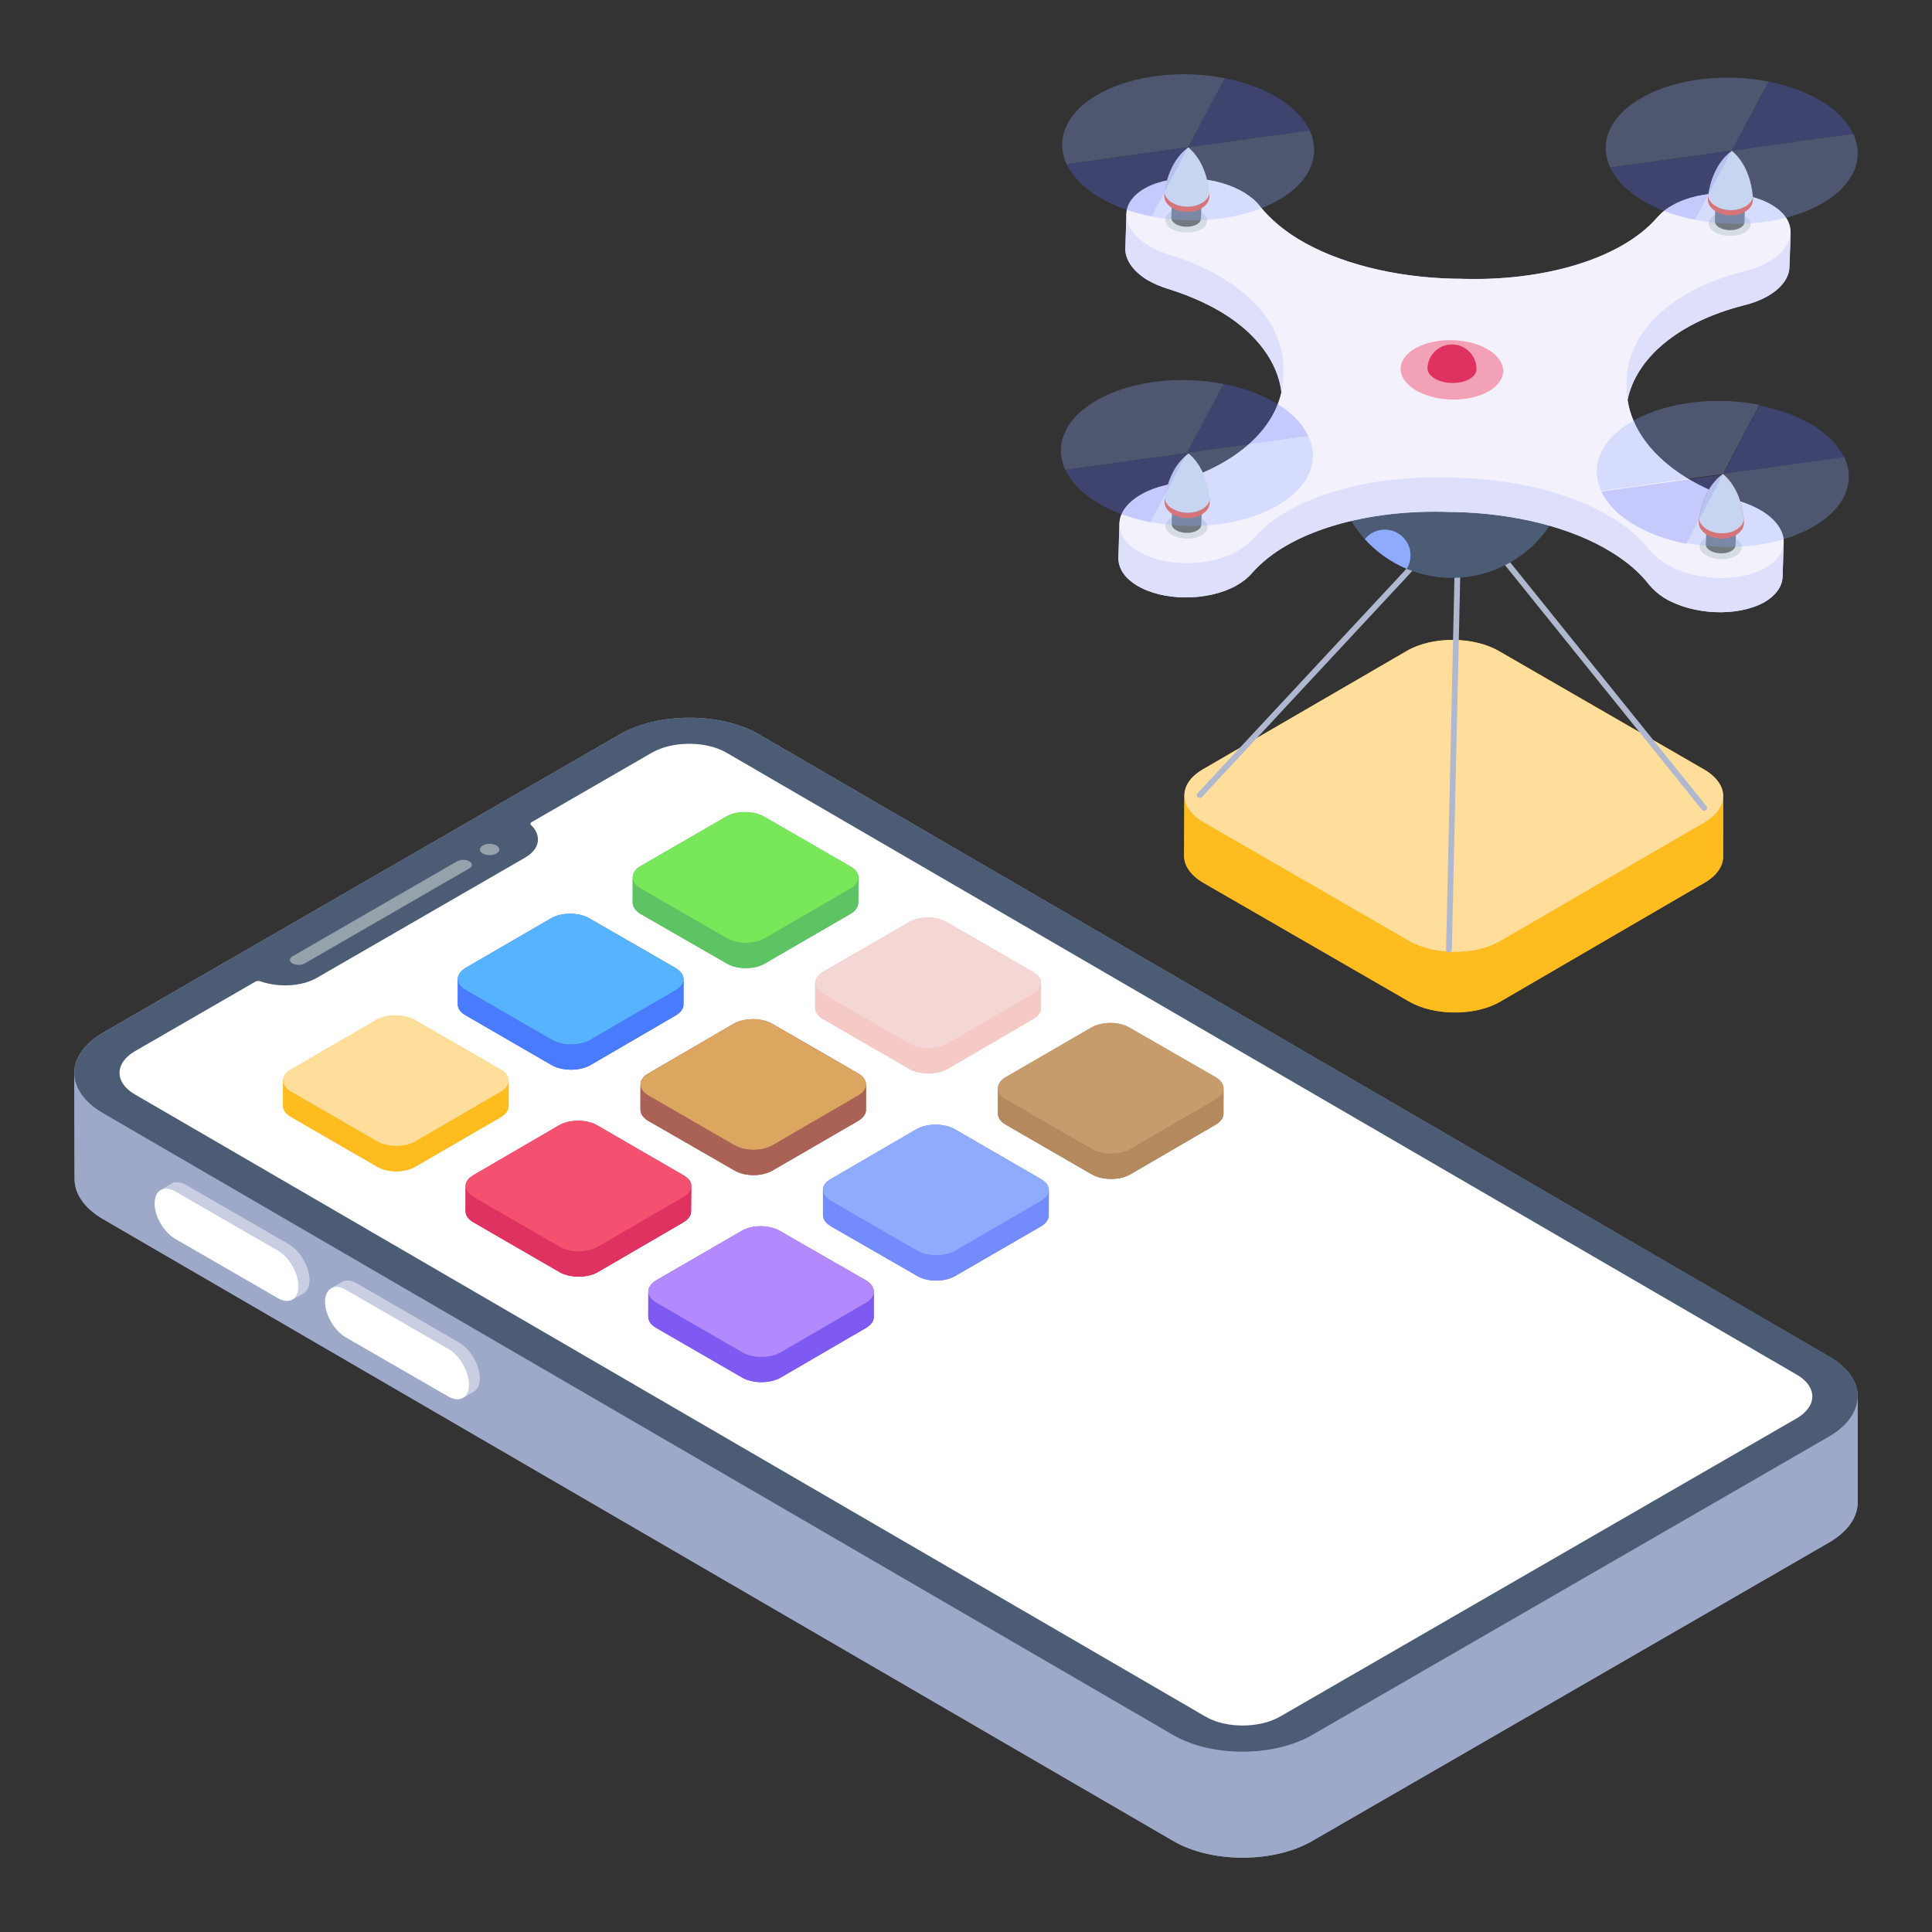 <svg id="Layer_1" enable-background="new 0 0 52 52" height="512" viewBox="0 0 52 52" width="512" xmlns="http://www.w3.org/2000/svg"><rect x="0" y="0" width="52" height="52" fill="#333333" stroke="none"/><g id="_x31_76_1_"><g><g><path d="m46.379 21.431v1.63c0 .25-.17.51-.51.7l-5.49 3.2c-.67.39-1.78.39-2.46-.01l-5.53-3.19c-.34-.2-.52-.46-.52-.73l.01-1.56v-.06c0 .005.003.013.003.018-.01-.257.146-.519.487-.718l5.5-3.19c.68-.4 1.79-.39 2.47 0l5.53 3.19c.34.2.51.46.51.72z" fill="#febc1f"/></g></g><g><g><g><path d="m45.867 20.713c.681.393.685 1.032.008 1.426l-5.495 3.193c-.67.39-1.774.39-2.455-.004l-5.531-3.193c-.681-.393-.691-1.036-.021-1.426l5.495-3.193c.677-.393 1.787-.389 2.468.004z" fill="#ffde9b"/></g></g><g><path d="m46.375 23.056.005-1.625c-.001.256-.169.513-.505.708l-5.495 3.193c-.67.39-1.774.39-2.455-.004l-5.531-3.193c-.345-.199-.518-.463-.517-.725l-.005 1.625c-.001.262.172.525.517.725l5.531 3.193c.681.393 1.785.393 2.455.004l5.495-3.193c.336-.195.504-.451.505-.708z" fill="#febc1f"/></g></g><g><g><g><g><g><g><path d="m49.999 37.581v2.85c0 .4-.26.79-.78 1.09l-13.9 8.03c-1.04.6-2.71.6-3.74 0l-28.81-16.74c-.51-.3-.76-.69-.76-1.08l-.01-2.85c0-.39.26-.79.78-1.09l13.91-8.03c1.03-.59 2.71-.59 3.73 0l28.81 16.75c.51.29.77.68.77 1.07z" fill="#9ea9c9"/></g></g></g></g></g></g><g><g><g><g><g><g><path d="m2.001 28.866.005 2.869c0 .39.255.777.765 1.074l28.81 16.742c1.027.597 2.702.596 3.735 0l13.905-8.029c.521-.3.781-.695.779-1.09l-.003-2.869c0 .395-.259.79-.779 1.09l-13.905 8.029c-1.034.596-2.709.596-3.735 0l-28.81-16.742c-.51-.297-.765-.685-.767-1.074z" fill="#9ea9c9"/></g></g><g><g><path d="m2.78 27.793c-1.033.596-1.038 1.567-.012 2.164l28.811 16.743c1.026.596 2.701.596 3.734-.001l13.906-8.029c1.033-.596 1.039-1.567.013-2.163l-28.811-16.743c-1.026-.596-2.703-.596-3.735-0z" fill="#4c5c75"/></g></g><g><g><g><path d="m12.994 22.757c-.104.06-.104.155-.001.215.102.059.268.06.371 0.0.103-.059.103-.156.001-.215-.103-.06-.269-.059-.371 0z" fill="#95a2ab"/></g></g><g><g><path d="m48.561 38.028c-.063.056-.129.103-.198.144l-13.906 8.028c-.24.139-.554.223-.887.239-.225.012-.446-.007-.653-.055-.064-.015-.132-.035-.212-.062-.087-.031-.172-.07-.251-.115l-7.175-4.17-18.71-10.874-2.939-1.707c-.553-.321-.55-.844.007-1.166l3.235-1.868c.036-.021.091-.026.132-.011.499.176 1.124.139 1.52-.09l5.604-3.235c.237-.137.361-.319.35-.511-.004-.132-.069-.261-.191-.375-.025-.025-.007-.055.023-.073l3.233-1.867c.557-.321 1.461-.322 2.013 0l28.809 16.742c.468.272.549.703.194 1.025z" fill="#fff"/></g></g><g><g><path d="m7.872 25.739c-.091.053-.091.138-.001.191.091.053.239.053.33.001l4.431-2.558c.09-.052.091-.138-0-.191-.09-.052-.239-.052-.329-0z" fill="#95a2ab"/></g></g></g></g></g></g></g><g><g><g><path d="m45.874 21.822c-.025.002-.051-.008-.068-.029l-6.388-7.935-7.07 7.596c-.029.031-.078.033-.11.004-.031-.029-.033-.078-.004-.11l7.131-7.662c.015-.016.037-.025.06-.025.023.001.044.011.058.029l6.445 8.005c.027.033.022.082-.012.109-.012.01-.027.015-.042.017z" fill="#b0b8cf"/></g></g><g><g><path d="m39.007 25.636c-.003 0-.006 0-.009 0-.043-.001-.077-.036-.076-.079l.253-11.28c.001-.043.036-.077.079-.076.043.001.077.036.076.079l-.253 11.28c-.001.04-.032.072-.07.076z" fill="#b0b8cf"/></g></g><g><g><g><g><path d="m42.243 12.477c-.049 1.747-1.505 3.124-3.251 3.075-.4-.011-.781-.096-1.129-.242-.434-.181-.818-.456-1.129-.799-.529-.584-.841-1.362-.817-2.211.049-1.747 1.505-3.124 3.251-3.075 1.747.049 3.124 1.505 3.075 3.251z" fill="#4c5c75"/></g></g><g><g><g><g><g><g><g><g><g><g><path d="m47.023 14.098c.379.233.369.593-.019.805-.386.21-1.008.194-1.387-.04-.379-.233-.371-.594.015-.804.389-.212 1.012-.194 1.391.039z" fill="#bac1ce"/></g></g></g></g></g><g><g><g><g><g><path d="m43.754 11.305.028-.921c0-.012.001-.024.001-.036l-.028.921c-.001.012-.001.024-.001.036z" fill="#d5dde2"/></g></g></g></g></g><g><g><g><path d="m43.809 10.761c.11.78.66 1.53 1.58 2.1.4.24.87.45 1.39.62l.08.02c.2.07.39.15.56.25.4.25.6.56.59.85l-.03.92c-.01.26-.18.51-.51.7-.73.39-1.92.33-2.68-.13-.17-.11-.3-.23-.4-.35-.27-.35-.61-.63-1.01-.88-1.08-.67-2.63-1.05-4.24-1.08h-.12c-2.22-.08-4.33.51-5.32 1.64-.13.15-.27.25-.44.35-.78.42-1.97.41-2.67-.02-.34-.21-.49-.47-.49-.74l.03-.9c0-.3.21-.6.62-.82.18-.1.38-.17.59-.22 1.79-.45 2.9-1.41 3.15-2.5-.09-.81-.65-1.58-1.58-2.15-.4-.24-.87-.45-1.39-.62l-.09-.03c-.19-.06-.39-.14-.56-.24-.39-.25-.59-.56-.58-.85l.03-.9c0-.27.17-.53.52-.72.71-.39 1.9-.33 2.66.13.17.11.31.22.4.35.28.34.62.63 1.02.88 1.08.66 2.63 1.05 4.24 1.08h.13c2.21.08 4.32-.51 5.31-1.64.13-.15.27-.26.44-.35.77-.42 1.97-.41 2.67.02.42.25.56.6.44.94.03-.07.05-.14.05-.21l-.04.92c0 .3-.22.59-.62.81-.17.09-.37.17-.58.22-1.81.46-2.92 1.44-3.15 2.55z" fill="#dedffb"/></g></g></g><g><g><g><g><path d="m30.29 6.679.026-.921c-.008.294.187.605.587.848.167.101.357.185.559.247l.084.025c.527.167.99.378 1.385.621 1.068.652 1.636 1.55 1.611 2.471l-.001.04.003.079-.002.062-.03.859-.003-.079.001-.051c.025-.915-.549-1.814-1.605-2.459-.4-.243-.864-.454-1.391-.621l-.084-.025c-.196-.062-.392-.147-.559-.247-.395-.243-.595-.554-.582-.847z" fill="#dedffb"/></g></g></g><g><g><g><path d="m43.765 11.013c-.007.039-.008.079-.009.118l.026-.921c.041-1.26 1.187-2.416 3.203-2.919.216-.051.411-.13.583-.221.408-.221.614-.515.628-.808l-.031.921c-.008.294-.22.588-.622.808-.172.091-.372.171-.583.221-1.953.489-3.092 1.588-3.194 2.801z" fill="#dedffb"/></g></g></g><g><g><g><g><path d="m48.008 14.603-.031.921c-.007.26-.178.51-.511.693-.723.393-1.915.337-2.671-.125-.172-.107-.305-.229-.403-.35-.273-.347-.616-.634-1.016-.877-1.078-.669-2.623-1.051-4.239-1.085l-.119-.003c-2.215-.079-4.329.513-5.316 1.645-.129.149-.273.253-.445.349-.775.42-1.968.409-2.663-.017-.339-.207-.496-.472-.488-.737l.026-.921c-.007.266.155.53.488.737.695.426 1.894.437 2.663.018.178-.097.317-.206.445-.35.993-1.132 3.102-1.723 5.316-1.645l.124.003c1.611.033 3.155.416 4.234 1.085.406.243.743.53 1.016.877.098.122.236.244.409.351.751.462 1.948.518 2.666.125.339-.183.51-.433.517-.693z" fill="#dedffb"/></g></g></g></g></g><g><g><g><path d="m47.708 5.527c.696.428.634 1.12-.139 1.541-.175.095-.371.173-.584.223-2.052.512-3.204 1.699-3.204 2.984l.002.073c-.044.934.528 1.847 1.61 2.512.397.244.861.455 1.39.621l.079.023c.2.064.389.146.559.251.753.463.784 1.154.07 1.542-.721.393-1.914.334-2.667-.128-.174-.107-.308-.227-.406-.347-.275-.347-.613-.633-1.016-.881-1.08-.665-2.623-1.05-4.237-1.083l-.122-.003c-2.215-.078-4.326.515-5.315 1.643-.129.149-.272.255-.447.35-.772.42-1.967.412-2.662-.016-.699-.43-.641-1.121.131-1.541.178-.097.378-.173.584-.223 2.059-.512 3.208-1.697 3.207-2.981l-.002-.077c.047-.932-.527-1.846-1.608-2.511-.396-.244-.861-.454-1.388-.62l-.082-.025c-.2-.06-.393-.144-.559-.247-.756-.465-.784-1.158-.066-1.549.718-.391 1.907-.331 2.663.135.174.107.308.223.403.345.278.349.617.635 1.019.883 1.08.664 2.623 1.05 4.237 1.083l.126.001c2.211.08 4.322-.513 5.311-1.641.133-.151.272-.259.443-.352.772-.42 1.97-.414 2.67.016z" fill="#f3f1fc"/></g></g></g><g><g><g><g><path d="m46.718 14.502c.218.134.213.342-.011.464-.222.121-.58.111-.798-.023s-.214-.342.008-.463c.224-.122.583-.112.801.022z" fill="#d5dde2"/></g></g></g><g><g enable-background="new"><g><g><g><g><g><path d="m46.741 13.743-.029.932c-.002.059-.042.116-.12.159-.159.087-.413.078-.566-.016-.077-.048-.115-.108-.113-.167l.029-.932c-.002.059.036.12.113.167.153.094.407.103.566.016.078-.043.118-.1.12-.159z" fill="#72797f"/></g></g></g></g></g><g><g><g><g><g><path d="m46.628 13.574c.153.094.152.241-.006.327-.159.087-.413.078-.566-.016-.154-.095-.151-.24.008-.327.158-.086.41-.079.564.016z" fill="#525566"/></g></g></g></g></g></g></g><g><g><g><path d="m46.94 14.021c.006.093-.017.187-.073.257-.237.305-.862.287-1.084-.03-.05-.073-.07-.168-.056-.26.003-.01.003-.021.005-.032 0-.005 0-.013.003-.018.042-.292.189-.858.636-1.181.421.35.534.912.564 1.209l-0.0.003c-0.0.008.002.016.002.021.002.011.002.021.004.032z" fill="#f45e40"/></g></g></g><g><g><g><path d="m46.936 13.99c-.011.055-.032.105-.065.146-.237.305-.862.287-1.084-.03-.031-.043-.049-.096-.055-.149 0-.005 0-.013.003-.018.042-.292.189-.858.636-1.181.421.35.534.912.564 1.209l-0.0.003c-0.0.008.002.016.002.021z" fill="#dfe7ea"/></g></g></g></g><g><g><g><g><path d="m32.339 13.949c.218.134.213.342-.011.464-.222.121-.58.111-.798-.023s-.214-.342.008-.463c.224-.122.583-.112.801.022z" fill="#d5dde2"/></g></g></g><g><g enable-background="new"><g><g><g><g><g><path d="m32.363 13.191-.029.932c-.002.059-.042.116-.12.159-.159.087-.413.078-.566-.016-.077-.048-.115-.108-.113-.167l.029-.932c-.002.059.036.12.113.167.153.094.407.103.566.016.078-.043.118-.1.12-.159z" fill="#72797f"/></g></g></g></g></g><g><g><g><g><g><path d="m32.249 13.022c.153.094.152.241-.006.327-.159.087-.413.078-.566-.016-.154-.095-.151-.24.008-.327.158-.086.41-.079.564.016z" fill="#525566"/></g></g></g></g></g></g></g><g><g><g><path d="m32.488 13.725c-.237.305-.862.288-1.085-.03-.05-.072-.07-.168-.056-.26.003-.011.003-.02.005-.031.006.052.024.106.055.149.223.318.847.335 1.085.03.033-.041.055-.091.065-.146.002.011.002.02.004.031.006.093-.017.188-.073.257z" fill="#f45e40"/></g></g></g><g><g><g><path d="m32.557 13.437c-.011.055-.032.105-.065.146-.237.305-.862.287-1.084-.03-.031-.043-.049-.096-.055-.149 0-.005 0-.013.003-.018.042-.292.189-.858.636-1.181.421.35.534.912.564 1.209l-0.0.003c-0.0.008.002.016.002.021z" fill="#dfe7ea"/></g></g></g></g><g opacity=".3"><g><g><g><g><g><path d="m34.378 10.871c.415.255.695.556.838.87l-3.267.456.985-1.862c.529.103 1.031.283 1.444.537z" fill="#566df9"/></g></g></g></g></g><g><g><g><g><g><path d="m28.676 12.649c-.316-.674-.012-1.411.903-1.91.915-.498 2.211-.629 3.354-.405l-.984 1.86z" fill="#8fabfe"/></g></g></g></g><g><g><g><g><path d="m30.964 14.051.984-1.86 3.267-.456c.319.675.015 1.413-.9 1.911-.915.498-2.206.629-3.351.404" fill="#8fabfe"/></g></g></g></g></g><g><g><g><g><g><path d="m31.949 12.193-.985 1.862c-.529-.103-1.031-.283-1.446-.538s-.695-.556-.841-.869z" fill="#566df9"/></g></g></g></g></g></g><g><g><g><path d="m32.33 5.711c.218.134.213.342-.011.464-.222.121-.58.111-.798-.023-.218-.134-.214-.342.008-.463.224-.122.583-.112.801.022z" fill="#d5dde2"/></g></g></g><g><g><g><g><g><path d="m32.354 4.952-.029.932c-.002.059-.042.116-.12.159-.159.087-.413.078-.566-.016-.077-.048-.115-.108-.113-.167l.029-.932c-.002.059.036.12.113.167.153.094.407.103.566.016.078-.043.118-.1.12-.159z" fill="#72797f"/></g></g></g></g></g><g><g><g><path d="m32.479 5.487c-.237.304-.862.287-1.084-.03-.05-.073-.07-.169-.056-.26.002-.011.002-.021.005-.032.006.053.024.106.055.149.222.318.847.335 1.084.03.033-.041.055-.09.065-.146.002.011.002.021.004.032.006.092-.017.187-.073.257z" fill="#f45e40"/></g></g></g><g><g><g><path d="m32.548 5.199c-.011.055-.032.105-.065.146-.237.305-.862.287-1.084-.03-.031-.043-.049-.096-.055-.149 0-.005 0-.013.003-.018.042-.292.189-.858.636-1.181.421.35.534.912.564 1.209l-0.0.003c-0.0.008.002.016.002.021z" fill="#dfe7ea"/></g></g></g><g opacity=".3"><g><g><g><g><g><path d="m34.41 2.642c.415.255.695.556.838.87l-3.267.456.985-1.862c.529.103 1.031.283 1.444.537z" fill="#566df9"/></g></g></g></g></g><g><g><g><g><g><path d="m28.709 4.419c-.316-.674-.012-1.411.903-1.91.915-.498 2.211-.629 3.354-.405l-.984 1.86z" fill="#8fabfe"/></g></g></g></g><g><g><g><g><path d="m30.996 5.826.984-1.86 3.267-.456c.319.675.015 1.413-.9 1.911s-2.206.629-3.351.404" fill="#8fabfe"/></g></g></g></g></g><g><g><g><g><g><path d="m31.982 3.964-.985 1.862c-.529-.103-1.031-.283-1.446-.538-.415-.255-.695-.556-.841-.869z" fill="#566df9"/></g></g></g></g></g></g><g><g><g><path d="m46.96 5.803c.218.134.213.342-.011.464-.222.121-.58.111-.798-.023s-.214-.342.008-.463c.224-.122.583-.112.801.022z" fill="#d5dde2"/></g></g></g><g><g><g><g><g><path d="m46.983 5.044-.029.932c-.002.059-.042.116-.12.159-.159.087-.413.078-.566-.016-.077-.048-.115-.108-.113-.167l.029-.932c-.002.059.036.12.113.167.153.094.407.103.566.016.078-.043.118-.1.12-.159z" fill="#72797f"/></g></g></g></g></g><g><g><g><path d="m47.109 5.579c-.237.304-.862.287-1.084-.03-.05-.073-.07-.168-.056-.26.002-.011.002-.021.005-.032.006.053.024.107.055.149.222.318.847.335 1.084.03.033-.041.055-.09.065-.146.002.011.002.021.004.032.006.093-.017.187-.073.257z" fill="#f45e40"/></g></g></g><g><g><g><path d="m47.178 5.291c-.011.055-.032.105-.065.146-.237.305-.862.287-1.084-.03-.031-.043-.049-.096-.055-.149 0-.005 0-.013.003-.018.042-.292.189-.858.636-1.181.421.35.534.912.564 1.209l-0.0.003c-0.0.008.002.016.002.021z" fill="#dfe7ea"/></g></g></g><g opacity=".3"><g><g><g><g><g><path d="m49.04 2.732c.415.255.695.556.838.87l-3.267.456.985-1.862c.529.103 1.031.283 1.444.537z" fill="#566df9"/></g></g></g></g></g><g><g><g><g><g><path d="m43.339 4.51c-.316-.674-.012-1.411.903-1.91s2.211-.629 3.354-.405l-.984 1.86z" fill="#8fabfe"/></g></g></g></g><g><g><g><g><path d="m45.627 5.917.984-1.86 3.267-.456c.319.675.015 1.413-.9 1.911s-2.206.629-3.351.404" fill="#8fabfe"/></g></g></g></g></g><g><g><g><g><g><path d="m46.612 4.055-.985 1.862c-.529-.103-1.031-.283-1.446-.538-.415-.255-.695-.556-.841-.869z" fill="#566df9"/></g></g></g></g></g></g></g></g></g><g opacity=".3"><g><g><g><path d="m48.8 11.452c.415.255.695.556.838.87l-3.267.456.985-1.862c.529.103 1.031.283 1.444.537z" fill="#566df9"/></g></g></g><g><g><g><g><path d="m43.099 13.211c-.316-.674-.012-1.411.903-1.91.915-.498 2.211-.629 3.354-.405l-.984 1.86z" fill="#8fabfe"/></g></g></g><g><g><g><path d="m45.387 14.618.984-1.86 3.267-.456c.319.675.015 1.413-.9 1.911s-2.206.629-3.351.404" fill="#8fabfe"/></g></g></g></g><g><g><g><path d="m46.372 12.774-.985 1.862c-.529-.103-1.031-.283-1.446-.538-.415-.255-.695-.556-.841-.869z" fill="#566df9"/></g></g></g></g></g><g><g opacity=".5"><g><g><path d="m40.066 9.417c.532.327.521.833-.025 1.13-.546.297-1.419.273-1.951-.054-.532-.327-.521-.833.025-1.13.546-.297 1.419-.273 1.951.054z" fill="#f45170"/></g></g></g><g><g><path d="m39.738 9.947-0.0.002-0-0c-.004.096-.07.19-.199.26-.261.142-.678.13-.932-.026-.125-.077-.187-.175-.187-.271-0-.005 0-.009.001-.014 0-.003 0-.007.001-.01.022-.352.32-.626.676-.617.36.01.644.307.641.665 0.0.003 0.0.007-0.0.01z" fill="#df3260"/></g></g></g></g></g><g><g><path d="m37.863 15.31c-.434-.181-.818-.456-1.129-.799.157-.193.415-.298.691-.239.272.061.486.287.53.561.028.177-.01.342-.093.476z" fill="#8fabfe"/></g></g></g></g><g><g><g><path d="m23.109 23.621-.01.68c0 .11-.07.21-.21.3l-2.3 1.33c-.28.17-.75.17-1.03 0l-2.32-1.33c-.14-.09-.21-.2-.21-.31v-.68c0-.11.07-.22.21-.3l2.3-1.33c.28-.17.75-.16 1.03 0l2.32 1.34c.15.08.22.19.22.3z" fill="#5ec363"/></g><g><path d="m23.109 23.621c0 .08-.04.16-.12.23.08-.08.11-.15.12-.23z" fill="#5ec363"/></g></g><g><g><path d="m18.609 31.931c0 .08-.04.16-.12.22.07-.07.11-.14.12-.22z" fill="#df3260"/></g></g><g><path d="m18.399 26.361v.68c0 .1-.07.21-.21.29l-2.3 1.34c-.29.16-.75.16-1.04 0l-2.31-1.34c-.15-.08-.22-.19-.22-.3v-.68c0-.1.07-.21.21-.3l2.31-1.34c.28-.16.74-.16 1.03.01l2.31 1.33c.15.09.22.2.22.31z" fill="#497bfe"/></g><g><g><path d="m18.181 26.055c.285.165.289.431.006.596l-2.301 1.337c-.283.165-.746.165-1.031 0l-2.316-1.337c-.285-.165-.289-.434-.006-.599l2.301-1.337c.283-.165.746-.162 1.031.003z" fill="#57b3fe"/></g></g><g><path d="m12.537 27.331 2.316 1.337c.285.165.747.165 1.031 0l2.301-1.337c.14-.081.21-.188.21-.294l.002-.681c-0.0.107-.07.213-.21.294l-2.301 1.337c-.283.165-.746.165-1.031 0l-2.316-1.337c-.144-.083-.216-.193-.216-.303l-.002.681c-0.0.11.072.22.216.303z" fill="#497bfe"/></g><g><path d="m13.689 29.091v.68c0 .11-.07.21-.21.3l-2.3 1.33c-.28.17-.75.17-1.03 0l-2.32-1.34c-.14-.08-.21-.19-.21-.3v-.68c0-.11.07-.21.21-.29l2.3-1.34c.28-.16.75-.16 1.03 0l2.32 1.34c.14.08.21.19.21.3z" fill="#febc1f"/></g><g><g><path d="m13.476 28.789c.285.165.287.432.003.597l-2.301 1.337c-.281.163-.743.163-1.028-.002l-2.316-1.337c-.285-.165-.289-.434-.009-.597l2.301-1.337c.283-.165.748-.163 1.033.002z" fill="#ffde9b"/></g></g><g><path d="m13.689 29.77.002-.681c-0.0.107-.071.215-.211.296l-2.301 1.337c-.281.163-.743.163-1.028-.002l-2.316-1.337c-.144-.083-.217-.194-.217-.304l-.002.681c-0.0.11.072.22.217.303l2.316 1.337c.285.165.747.165 1.028.002l2.301-1.337c.141-.082.211-.189.211-.296z" fill="#febc1f"/></g><g><path d="m28.019 26.451v.68c0 .11-.07.22-.22.3l-2.29 1.34c-.29.16-.75.16-1.04 0l-2.31-1.34c-.15-.08-.22-.19-.22-.3v-.68c0-.1.08-.22.22-.3l2.3-1.33c.28-.17.74-.17 1.03 0l2.31 1.34c.15.08.22.18.22.29z" fill="#f5c9c6"/></g><g><g><path d="m27.804 26.156c.285.165.284.431.001.596l-2.298 1.336c-.286.166-.746.168-1.031.003l-2.316-1.337c-.288-.166-.287-.432-.001-.599l2.298-1.336c.283-.165.743-.166 1.031-0z" fill="#f4d6d4"/></g></g><g><path d="m21.944 26.453-.002.681c-0.0.108.071.217.216.3l2.316 1.337c.285.165.745.163 1.031-.003l2.298-1.336c.141-.082.213-.19.213-.297l.002-.681c-0.0.108-.071.215-.213.297l-2.298 1.336c-.286.166-.746.168-1.031.003l-2.316-1.337c-.144-.083-.216-.192-.216-.3z" fill="#f5c9c6"/></g><g><path d="m32.929 29.291v.68c0 .11-.07.22-.21.3l-2.3 1.34c-.28.16-.75.16-1.03 0l-2.32-1.34c-.14-.08-.21-.19-.21-.3v-.68c0-.1.07-.22.21-.3l2.3-1.33c.29-.17.75-.17 1.03 0l2.32 1.33c.14.09.21.19.21.3z" fill="#b4895e"/></g><g><path d="m32.721 28.995c.283.163.284.431.001.596l-2.298 1.336c-.286.166-.748.166-1.031.003l-2.319-1.339c-.285-.165-.287-.432-.001-.599l2.298-1.336c.283-.165.746-.165 1.031-0z" fill="#c69c6c"/></g><g><path d="m32.722 29.591-2.298 1.336c-.286.166-.748.166-1.031.003l-2.319-1.339c-.143-.083-.215-.191-.215-.3l-.002.681c-0.0.109.071.217.215.3l2.319 1.339c.283.163.745.163 1.031-.003l2.298-1.336c.141-.082.212-.19.212-.297l.002-.681c-0.0.107-.071.215-.212.297z" fill="#b4895e"/></g><g><path d="m23.309 29.191v.68c0 .11-.07.21-.21.3l-2.3 1.33c-.29.17-.75.17-1.03 0l-2.32-1.33c-.14-.09-.21-.19-.21-.3v-.68c0-.11.07-.22.21-.3l2.3-1.34c.29-.16.74-.16 1.03 0l2.32 1.34c.14.08.21.19.21.3z" fill="#aa6256"/></g><g><g><path d="m23.096 28.892c.285.165.287.429.003.594l-2.301 1.337c-.283.165-.743.166-1.028.002l-2.316-1.337c-.288-.166-.287-.432-.003-.597l2.301-1.337c.283-.165.74-.165 1.028.002z" fill="#dba660"/></g></g><g><path d="m20.798 30.823c-.283.165-.743.166-1.028.002l-2.316-1.337c-.144-.083-.216-.192-.216-.3l-.002.681c-0.0.108.071.217.216.3l2.316 1.337c.285.165.745.163 1.028-.002l2.301-1.337c.141-.082.211-.188.211-.295l.002-.681c-0.0.107-.071.213-.211.295z" fill="#aa6256"/></g><g><path d="m18.609 31.921v.01c-.01.08-.05.15-.12.22.08-.06.12-.14.12-.22l-.01.67c0 .11-.07.22-.21.3l-2.3 1.34c-.28.16-.74.16-1.03 0l-2.31-1.34c-.15-.08-.22-.19-.22-.3v-.68c0-.1.07-.21.21-.29l2.3-1.34c.29-.17.75-.17 1.04 0l2.31 1.34c.15.08.22.18.22.29z" fill="#df3260"/></g><g><path d="m18.609 31.931c0 .08-.04.16-.12.22.07-.07.11-.14.12-.22z" fill="#df3260"/></g><g><g><path d="m18.39 31.627c.285.165.284.431.001.596l-2.301 1.337c-.281.163-.74.165-1.025 0l-2.316-1.337c-.288-.166-.287-.432-.006-.596l2.301-1.337c.283-.165.743-.166 1.031-0z" fill="#f45170"/></g></g><g><path d="m18.602 32.606.002-.681c-0.0.108-.071.215-.213.297l-2.301 1.337c-.281.163-.74.165-1.025 0l-2.316-1.337c-.145-.084-.216-.193-.216-.301l-.002.681c-0.0.108.071.217.216.301l2.316 1.337c.285.165.745.163 1.025 0l2.301-1.337c.141-.082.213-.19.213-.297z" fill="#df3260"/></g><g><path d="m28.229 32.031v.68c0 .11-.07.21-.21.3l-2.31 1.33c-.28.17-.74.17-1.02 0l-2.32-1.33c-.15-.09-.22-.2-.22-.31v-.68c0-.11.07-.21.22-.29l2.3-1.34c.28-.16.74-.16 1.03 0l2.31 1.34c.15.08.22.19.22.3z" fill="#748bfd"/></g><g><g><path d="m28.013 31.731c.283.163.287.429.003.594l-2.301 1.337c-.283.165-.746.165-1.028.002l-2.319-1.339c-.285-.165-.287-.432-.003-.597l2.301-1.337c.283-.165.743-.163 1.028.002z" fill="#8fabfe"/></g></g><g><path d="m28.017 32.325-2.301 1.337c-.283.165-.746.165-1.028.002l-2.319-1.339c-.143-.083-.215-.192-.215-.301l-.002.681c-0.0.109.071.218.215.301l2.319 1.339c.283.163.745.163 1.028-.002l2.301-1.337c.14-.082.21-.188.211-.295l.002-.681c-0.0.107-.07.213-.211.295z" fill="#748bfd"/></g><g><g><path d="m23.519 34.761v.68c0 .11-.07.22-.21.3l-2.3 1.34c-.28.16-.75.16-1.03 0l-2.32-1.34c-.14-.08-.21-.19-.21-.3v-.68c0-.11.07-.21.21-.3l2.3-1.33c.28-.17.74-.17 1.03 0l2.32 1.33c.14.09.21.19.21.3z" fill="#7e5af2"/></g></g><g><path d="m23.309 35.061-2.301 1.337c-.281.163-.743.163-1.025 0l-2.319-1.339c-.144-.083-.215-.192-.215-.301l-.002.681c-0.0.109.071.218.215.301l2.319 1.339c.283.163.745.163 1.025 0l2.301-1.337c.141-.082.212-.19.212-.297l.002-.681c-0.0.107-.071.215-.212.297z" fill="#7e5af2"/></g><g><g><path d="m23.308 34.466c.283.163.284.431.001.596l-2.301 1.337c-.281.163-.743.163-1.025 0l-2.319-1.339c-.285-.165-.287-.432-.006-.596l2.301-1.337c.283-.165.746-.165 1.031-0z" fill="#b28afd"/></g></g><g><g><path d="m22.889 23.319c.285.165.287.432.003.597l-2.298 1.336c-.286.166-.748.166-1.033.002l-2.316-1.337c-.285-.165-.289-.434-.003-.6l2.298-1.336c.283-.165.748-.163 1.033.002z" fill="#78e75a"/></g></g><g><path d="m17.243 24.596 2.316 1.337c.285.165.747.165 1.033-.002l2.298-1.336c.141-.082.211-.189.212-.296l.002-.681c-0.0.107-.071.215-.212.296l-2.298 1.336c-.286.166-.748.166-1.033.002l-2.316-1.337c-.144-.083-.216-.193-.216-.302l-.002.681c-0.0.11.072.219.216.302z" fill="#5ec363"/></g></g><g><g><g><path d="m8.329 34.451c0 .18-.07.3-.16.36l-.29.16c-.1.06-.24.06-.4-.03l-2.76-1.6c-.31-.17-.56-.61-.56-.95.01-.18.07-.31.17-.36.01-.01.02-.01.03-.01l.26-.16c.1-.06.24-.05.39.04l2.76 1.59c.31.18.56.61.56.96z" fill="#c9cee2"/></g><g><path d="m12.909 37.101c0 .17-.06.3-.16.35l-.26.15c-.1.08-.25.08-.42-.02l-2.76-1.59c-.31-.18-.56-.61-.56-.96 0-.18.07-.31.18-.36 0 0 0-.01.01-.01l.27-.15c.1-.06.24-.06.39.03l2.76 1.6c.31.18.55.61.55.96z" fill="#c9cee2"/></g></g></g><g><g><g><path d="m7.481 33.658c.308.178.556.611.555.965-.001.346-.25.492-.558.314l-2.76-1.593c-.308-.178-.556-.611-.555-.956.001-.354.25-.5.558-.322z" fill="#fff"/></g></g><g enable-background="new"><g><g><path d="m7.771 33.49-2.76-1.593c-.154-.089-.294-.097-.394-.038l-.29.169c.101-.059.24-.051.394.038l2.76 1.593c.308.178.556.611.555.965-.001.172-.062.294-.162.352l.29-.169c.1-.058.161-.18.162-.352.001-.354-.246-.787-.555-.965z" fill="#c9cee2"/></g><g><path d="m12.358 36.138-2.76-1.593c-.154-.089-.294-.097-.394-.038l-.29.169c.101-.059.24-.051.394.038l2.76 1.593c.308.178.556.611.555.965-.001.172-.062.294-.162.352l.29-.169c.1-.058.161-.18.162-.352.001-.354-.246-.787-.555-.965z" fill="#c9cee2"/></g></g><g><g><path d="m12.068 36.307c.308.178.556.611.555.965-.001.346-.25.492-.558.314l-2.76-1.593c-.308-.178-.556-.611-.555-.956.001-.354.25-.5.558-.322z" fill="#fff"/></g></g></g></g></g></svg>
